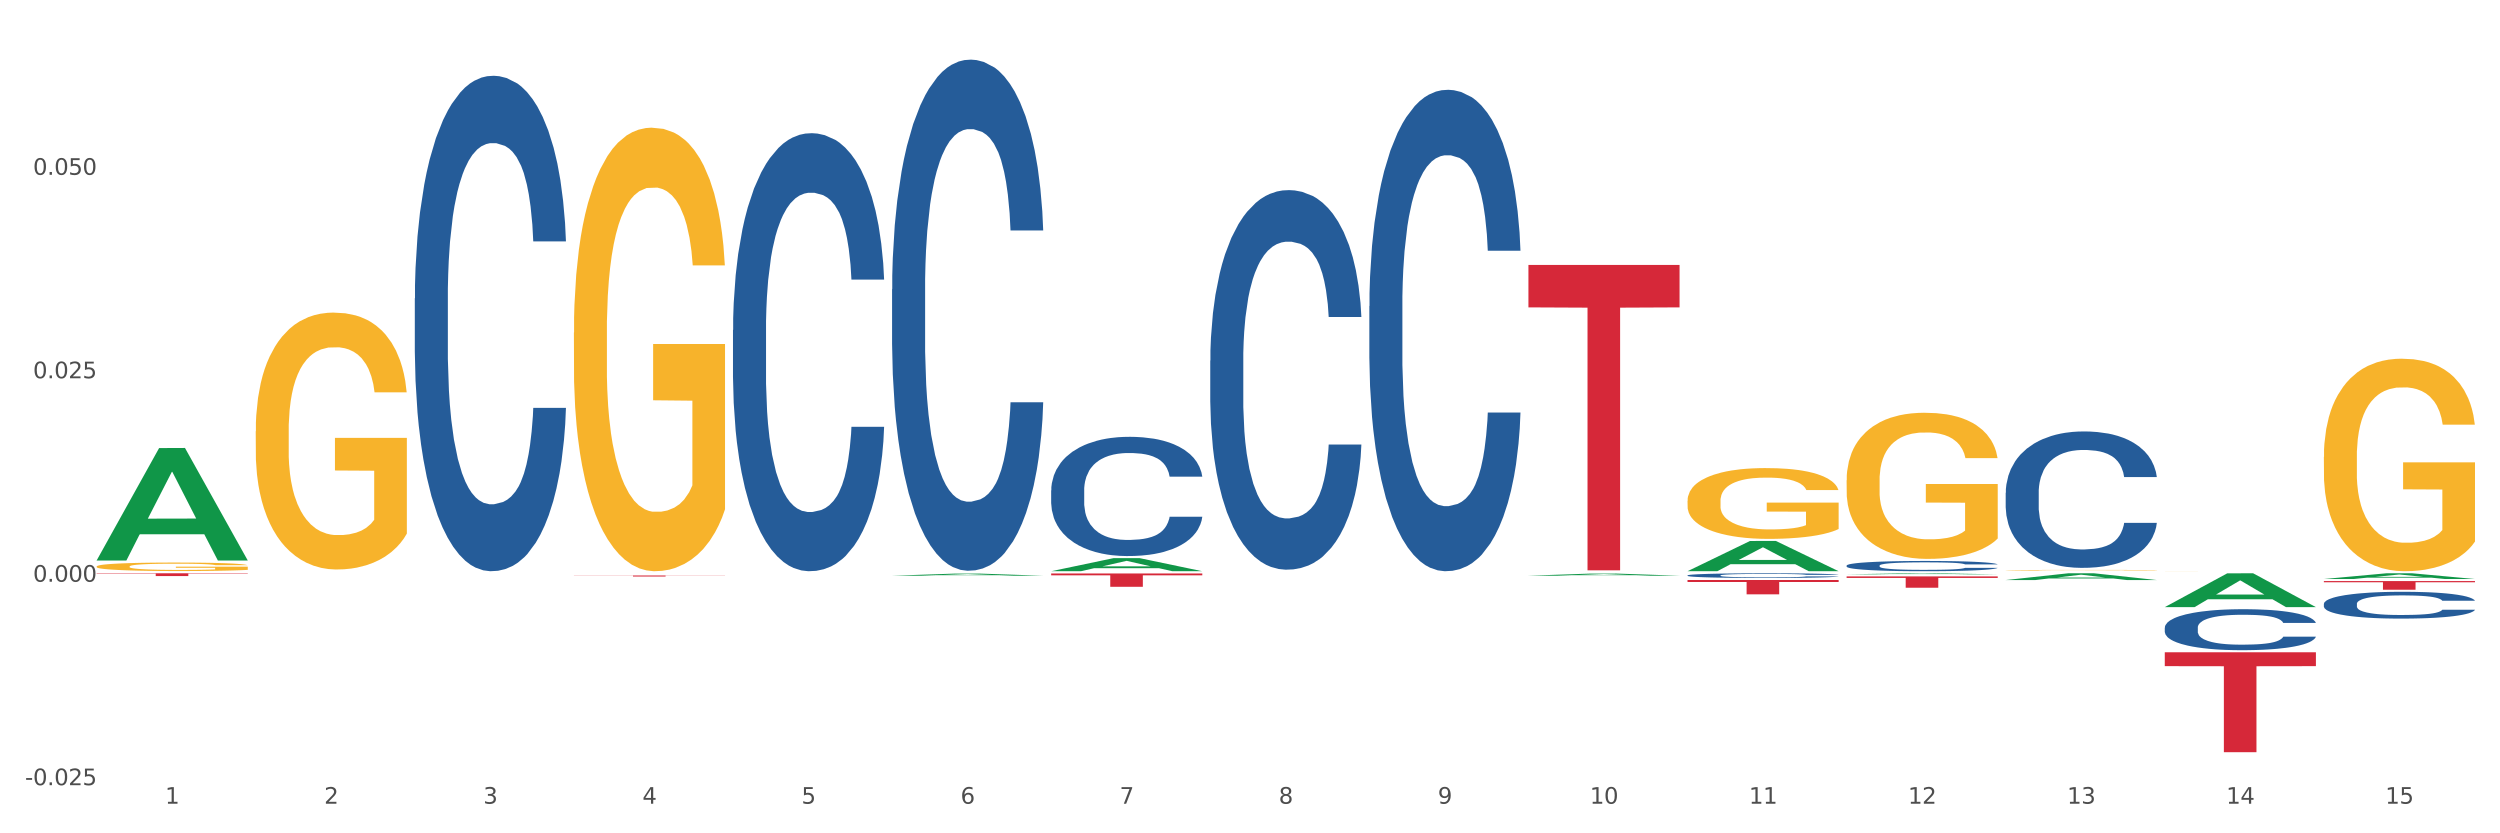 <?xml version="1.0" encoding="utf-8" standalone="no"?>
<!DOCTYPE svg PUBLIC "-//W3C//DTD SVG 1.1//EN"
  "http://www.w3.org/Graphics/SVG/1.1/DTD/svg11.dtd">
<svg xmlns:xlink="http://www.w3.org/1999/xlink" width="1080pt" height="360pt" viewBox="0 0 1080 360" xmlns="http://www.w3.org/2000/svg" version="1.1">
 <rect x="0" y="0" width="1080" height="360" fill="#333333" stroke="none"/>
 <defs>
  <style type="text/css">*{stroke-linejoin: round; stroke-linecap: butt}</style>
 </defs>
 <g id="figure_1">
  <g id="patch_1">
   <path d="M 0 360 
L 1080 360 
L 1080 0 
L 0 0 
z
" style="fill: #ffffff; stroke: #ffffff; stroke-linejoin: miter"/>
  </g>
  <g id="axes_1">
   <g id="matplotlib.axis_1">
    <g id="xtick_1">
     <g id="text_1">
      <!-- 1 -->
      <g style="fill: #4d4d4d" transform="translate(71.337 347.204) scale(0.096 -0.096)">
       <defs>
        <path id="DejaVuSans-31" d="M 794 531 
L 1825 531 
L 1825 4091 
L 703 3866 
L 703 4441 
L 1819 4666 
L 2450 4666 
L 2450 531 
L 3481 531 
L 3481 0 
L 794 0 
L 794 531 
z
" transform="scale(0.016)"/>
       </defs>
       <use xlink:href="#DejaVuSans-31"/>
      </g>
     </g>
    </g>
    <g id="xtick_2">
     <g id="text_2">
      <!-- 2 -->
      <g style="fill: #4d4d4d" transform="translate(140.063 347.204) scale(0.096 -0.096)">
       <defs>
        <path id="DejaVuSans-32" d="M 1228 531 
L 3431 531 
L 3431 0 
L 469 0 
L 469 531 
Q 828 903 1448 1529 
Q 2069 2156 2228 2338 
Q 2531 2678 2651 2914 
Q 2772 3150 2772 3378 
Q 2772 3750 2511 3984 
Q 2250 4219 1831 4219 
Q 1534 4219 1204 4116 
Q 875 4013 500 3803 
L 500 4441 
Q 881 4594 1212 4672 
Q 1544 4750 1819 4750 
Q 2544 4750 2975 4387 
Q 3406 4025 3406 3419 
Q 3406 3131 3298 2873 
Q 3191 2616 2906 2266 
Q 2828 2175 2409 1742 
Q 1991 1309 1228 531 
z
" transform="scale(0.016)"/>
       </defs>
       <use xlink:href="#DejaVuSans-32"/>
      </g>
     </g>
    </g>
    <g id="xtick_3">
     <g id="text_3">
      <!-- 3 -->
      <g style="fill: #4d4d4d" transform="translate(208.789 347.204) scale(0.096 -0.096)">
       <defs>
        <path id="DejaVuSans-33" d="M 2597 2516 
Q 3050 2419 3304 2112 
Q 3559 1806 3559 1356 
Q 3559 666 3084 287 
Q 2609 -91 1734 -91 
Q 1441 -91 1130 -33 
Q 819 25 488 141 
L 488 750 
Q 750 597 1062 519 
Q 1375 441 1716 441 
Q 2309 441 2620 675 
Q 2931 909 2931 1356 
Q 2931 1769 2642 2001 
Q 2353 2234 1838 2234 
L 1294 2234 
L 1294 2753 
L 1863 2753 
Q 2328 2753 2575 2939 
Q 2822 3125 2822 3475 
Q 2822 3834 2567 4026 
Q 2313 4219 1838 4219 
Q 1578 4219 1281 4162 
Q 984 4106 628 3988 
L 628 4550 
Q 988 4650 1302 4700 
Q 1616 4750 1894 4750 
Q 2613 4750 3031 4423 
Q 3450 4097 3450 3541 
Q 3450 3153 3228 2886 
Q 3006 2619 2597 2516 
z
" transform="scale(0.016)"/>
       </defs>
       <use xlink:href="#DejaVuSans-33"/>
      </g>
     </g>
    </g>
    <g id="xtick_4">
     <g id="text_4">
      <!-- 4 -->
      <g style="fill: #4d4d4d" transform="translate(277.515 347.204) scale(0.096 -0.096)">
       <defs>
        <path id="DejaVuSans-34" d="M 2419 4116 
L 825 1625 
L 2419 1625 
L 2419 4116 
z
M 2253 4666 
L 3047 4666 
L 3047 1625 
L 3713 1625 
L 3713 1100 
L 3047 1100 
L 3047 0 
L 2419 0 
L 2419 1100 
L 313 1100 
L 313 1709 
L 2253 4666 
z
" transform="scale(0.016)"/>
       </defs>
       <use xlink:href="#DejaVuSans-34"/>
      </g>
     </g>
    </g>
    <g id="xtick_5">
     <g id="text_5">
      <!-- 5 -->
      <g style="fill: #4d4d4d" transform="translate(346.241 347.204) scale(0.096 -0.096)">
       <defs>
        <path id="DejaVuSans-35" d="M 691 4666 
L 3169 4666 
L 3169 4134 
L 1269 4134 
L 1269 2991 
Q 1406 3038 1543 3061 
Q 1681 3084 1819 3084 
Q 2600 3084 3056 2656 
Q 3513 2228 3513 1497 
Q 3513 744 3044 326 
Q 2575 -91 1722 -91 
Q 1428 -91 1123 -41 
Q 819 9 494 109 
L 494 744 
Q 775 591 1075 516 
Q 1375 441 1709 441 
Q 2250 441 2565 725 
Q 2881 1009 2881 1497 
Q 2881 1984 2565 2268 
Q 2250 2553 1709 2553 
Q 1456 2553 1204 2497 
Q 953 2441 691 2322 
L 691 4666 
z
" transform="scale(0.016)"/>
       </defs>
       <use xlink:href="#DejaVuSans-35"/>
      </g>
     </g>
    </g>
    <g id="xtick_6">
     <g id="text_6">
      <!-- 6 -->
      <g style="fill: #4d4d4d" transform="translate(414.967 347.204) scale(0.096 -0.096)">
       <defs>
        <path id="DejaVuSans-36" d="M 2113 2584 
Q 1688 2584 1439 2293 
Q 1191 2003 1191 1497 
Q 1191 994 1439 701 
Q 1688 409 2113 409 
Q 2538 409 2786 701 
Q 3034 994 3034 1497 
Q 3034 2003 2786 2293 
Q 2538 2584 2113 2584 
z
M 3366 4563 
L 3366 3988 
Q 3128 4100 2886 4159 
Q 2644 4219 2406 4219 
Q 1781 4219 1451 3797 
Q 1122 3375 1075 2522 
Q 1259 2794 1537 2939 
Q 1816 3084 2150 3084 
Q 2853 3084 3261 2657 
Q 3669 2231 3669 1497 
Q 3669 778 3244 343 
Q 2819 -91 2113 -91 
Q 1303 -91 875 529 
Q 447 1150 447 2328 
Q 447 3434 972 4092 
Q 1497 4750 2381 4750 
Q 2619 4750 2861 4703 
Q 3103 4656 3366 4563 
z
" transform="scale(0.016)"/>
       </defs>
       <use xlink:href="#DejaVuSans-36"/>
      </g>
     </g>
    </g>
    <g id="xtick_7">
     <g id="text_7">
      <!-- 7 -->
      <g style="fill: #4d4d4d" transform="translate(483.693 347.204) scale(0.096 -0.096)">
       <defs>
        <path id="DejaVuSans-37" d="M 525 4666 
L 3525 4666 
L 3525 4397 
L 1831 0 
L 1172 0 
L 2766 4134 
L 525 4134 
L 525 4666 
z
" transform="scale(0.016)"/>
       </defs>
       <use xlink:href="#DejaVuSans-37"/>
      </g>
     </g>
    </g>
    <g id="xtick_8">
     <g id="text_8">
      <!-- 8 -->
      <g style="fill: #4d4d4d" transform="translate(552.419 347.204) scale(0.096 -0.096)">
       <defs>
        <path id="DejaVuSans-38" d="M 2034 2216 
Q 1584 2216 1326 1975 
Q 1069 1734 1069 1313 
Q 1069 891 1326 650 
Q 1584 409 2034 409 
Q 2484 409 2743 651 
Q 3003 894 3003 1313 
Q 3003 1734 2745 1975 
Q 2488 2216 2034 2216 
z
M 1403 2484 
Q 997 2584 770 2862 
Q 544 3141 544 3541 
Q 544 4100 942 4425 
Q 1341 4750 2034 4750 
Q 2731 4750 3128 4425 
Q 3525 4100 3525 3541 
Q 3525 3141 3298 2862 
Q 3072 2584 2669 2484 
Q 3125 2378 3379 2068 
Q 3634 1759 3634 1313 
Q 3634 634 3220 271 
Q 2806 -91 2034 -91 
Q 1263 -91 848 271 
Q 434 634 434 1313 
Q 434 1759 690 2068 
Q 947 2378 1403 2484 
z
M 1172 3481 
Q 1172 3119 1398 2916 
Q 1625 2713 2034 2713 
Q 2441 2713 2670 2916 
Q 2900 3119 2900 3481 
Q 2900 3844 2670 4047 
Q 2441 4250 2034 4250 
Q 1625 4250 1398 4047 
Q 1172 3844 1172 3481 
z
" transform="scale(0.016)"/>
       </defs>
       <use xlink:href="#DejaVuSans-38"/>
      </g>
     </g>
    </g>
    <g id="xtick_9">
     <g id="text_9">
      <!-- 9 -->
      <g style="fill: #4d4d4d" transform="translate(621.145 347.204) scale(0.096 -0.096)">
       <defs>
        <path id="DejaVuSans-39" d="M 703 97 
L 703 672 
Q 941 559 1184 500 
Q 1428 441 1663 441 
Q 2288 441 2617 861 
Q 2947 1281 2994 2138 
Q 2813 1869 2534 1725 
Q 2256 1581 1919 1581 
Q 1219 1581 811 2004 
Q 403 2428 403 3163 
Q 403 3881 828 4315 
Q 1253 4750 1959 4750 
Q 2769 4750 3195 4129 
Q 3622 3509 3622 2328 
Q 3622 1225 3098 567 
Q 2575 -91 1691 -91 
Q 1453 -91 1209 -44 
Q 966 3 703 97 
z
M 1959 2075 
Q 2384 2075 2632 2365 
Q 2881 2656 2881 3163 
Q 2881 3666 2632 3958 
Q 2384 4250 1959 4250 
Q 1534 4250 1286 3958 
Q 1038 3666 1038 3163 
Q 1038 2656 1286 2365 
Q 1534 2075 1959 2075 
z
" transform="scale(0.016)"/>
       </defs>
       <use xlink:href="#DejaVuSans-39"/>
      </g>
     </g>
    </g>
    <g id="xtick_10">
     <g id="text_10">
      <!-- 10 -->
      <g style="fill: #4d4d4d" transform="translate(686.817 347.204) scale(0.096 -0.096)">
       <defs>
        <path id="DejaVuSans-30" d="M 2034 4250 
Q 1547 4250 1301 3770 
Q 1056 3291 1056 2328 
Q 1056 1369 1301 889 
Q 1547 409 2034 409 
Q 2525 409 2770 889 
Q 3016 1369 3016 2328 
Q 3016 3291 2770 3770 
Q 2525 4250 2034 4250 
z
M 2034 4750 
Q 2819 4750 3233 4129 
Q 3647 3509 3647 2328 
Q 3647 1150 3233 529 
Q 2819 -91 2034 -91 
Q 1250 -91 836 529 
Q 422 1150 422 2328 
Q 422 3509 836 4129 
Q 1250 4750 2034 4750 
z
" transform="scale(0.016)"/>
       </defs>
       <use xlink:href="#DejaVuSans-31"/>
       <use xlink:href="#DejaVuSans-30" transform="translate(63.623 0)"/>
      </g>
     </g>
    </g>
    <g id="xtick_11">
     <g id="text_11">
      <!-- 11 -->
      <g style="fill: #4d4d4d" transform="translate(755.543 347.204) scale(0.096 -0.096)">
       <use xlink:href="#DejaVuSans-31"/>
       <use xlink:href="#DejaVuSans-31" transform="translate(63.623 0)"/>
      </g>
     </g>
    </g>
    <g id="xtick_12">
     <g id="text_12">
      <!-- 12 -->
      <g style="fill: #4d4d4d" transform="translate(824.269 347.204) scale(0.096 -0.096)">
       <use xlink:href="#DejaVuSans-31"/>
       <use xlink:href="#DejaVuSans-32" transform="translate(63.623 0)"/>
      </g>
     </g>
    </g>
    <g id="xtick_13">
     <g id="text_13">
      <!-- 13 -->
      <g style="fill: #4d4d4d" transform="translate(892.995 347.204) scale(0.096 -0.096)">
       <use xlink:href="#DejaVuSans-31"/>
       <use xlink:href="#DejaVuSans-33" transform="translate(63.623 0)"/>
      </g>
     </g>
    </g>
    <g id="xtick_14">
     <g id="text_14">
      <!-- 14 -->
      <g style="fill: #4d4d4d" transform="translate(961.721 347.204) scale(0.096 -0.096)">
       <use xlink:href="#DejaVuSans-31"/>
       <use xlink:href="#DejaVuSans-34" transform="translate(63.623 0)"/>
      </g>
     </g>
    </g>
    <g id="xtick_15">
     <g id="text_15">
      <!-- 15 -->
      <g style="fill: #4d4d4d" transform="translate(1030.447 347.204) scale(0.096 -0.096)">
       <use xlink:href="#DejaVuSans-31"/>
       <use xlink:href="#DejaVuSans-35" transform="translate(63.623 0)"/>
      </g>
     </g>
    </g>
    <g id="xtick_16"/>
    <g id="xtick_17"/>
    <g id="xtick_18"/>
    <g id="xtick_19"/>
    <g id="xtick_20"/>
    <g id="xtick_21"/>
    <g id="xtick_22"/>
    <g id="xtick_23"/>
    <g id="xtick_24"/>
    <g id="xtick_25"/>
    <g id="xtick_26"/>
    <g id="xtick_27"/>
    <g id="xtick_28"/>
    <g id="xtick_29"/>
   </g>
   <g id="matplotlib.axis_2">
    <g id="ytick_1">
     <g id="text_16">
      <!-- -0.025 -->
      <g style="fill: #4d4d4d" transform="translate(10.8 339.201) scale(0.096 -0.096)">
       <defs>
        <path id="DejaVuSans-2d" d="M 313 2009 
L 1997 2009 
L 1997 1497 
L 313 1497 
L 313 2009 
z
" transform="scale(0.016)"/>
        <path id="DejaVuSans-2e" d="M 684 794 
L 1344 794 
L 1344 0 
L 684 0 
L 684 794 
z
" transform="scale(0.016)"/>
       </defs>
       <use xlink:href="#DejaVuSans-2d"/>
       <use xlink:href="#DejaVuSans-30" transform="translate(36.084 0)"/>
       <use xlink:href="#DejaVuSans-2e" transform="translate(99.707 0)"/>
       <use xlink:href="#DejaVuSans-30" transform="translate(131.494 0)"/>
       <use xlink:href="#DejaVuSans-32" transform="translate(195.117 0)"/>
       <use xlink:href="#DejaVuSans-35" transform="translate(258.74 0)"/>
      </g>
     </g>
    </g>
    <g id="ytick_2">
     <g id="text_17">
      <!-- 0.000 -->
      <g style="fill: #4d4d4d" transform="translate(14.264 251.306) scale(0.096 -0.096)">
       <use xlink:href="#DejaVuSans-30"/>
       <use xlink:href="#DejaVuSans-2e" transform="translate(63.623 0)"/>
       <use xlink:href="#DejaVuSans-30" transform="translate(95.41 0)"/>
       <use xlink:href="#DejaVuSans-30" transform="translate(159.033 0)"/>
       <use xlink:href="#DejaVuSans-30" transform="translate(222.656 0)"/>
      </g>
     </g>
    </g>
    <g id="ytick_3">
     <g id="text_18">
      <!-- 0.025 -->
      <g style="fill: #4d4d4d" transform="translate(14.264 163.411) scale(0.096 -0.096)">
       <use xlink:href="#DejaVuSans-30"/>
       <use xlink:href="#DejaVuSans-2e" transform="translate(63.623 0)"/>
       <use xlink:href="#DejaVuSans-30" transform="translate(95.41 0)"/>
       <use xlink:href="#DejaVuSans-32" transform="translate(159.033 0)"/>
       <use xlink:href="#DejaVuSans-35" transform="translate(222.656 0)"/>
      </g>
     </g>
    </g>
    <g id="ytick_4">
     <g id="text_19">
      <!-- 0.050 -->
      <g style="fill: #4d4d4d" transform="translate(14.264 75.516) scale(0.096 -0.096)">
       <use xlink:href="#DejaVuSans-30"/>
       <use xlink:href="#DejaVuSans-2e" transform="translate(63.623 0)"/>
       <use xlink:href="#DejaVuSans-30" transform="translate(95.41 0)"/>
       <use xlink:href="#DejaVuSans-35" transform="translate(159.033 0)"/>
       <use xlink:href="#DejaVuSans-30" transform="translate(222.656 0)"/>
      </g>
     </g>
    </g>
    <g id="ytick_5"/>
    <g id="ytick_6"/>
    <g id="ytick_7"/>
    <g id="ytick_8"/>
   </g>
   <g id="PolyCollection_1">
    <path d="M 41.746 242.044 
L 41.814 241.999 
L 68.737 193.565 
L 79.911 193.519 
L 107.036 242.136 
L 94.113 242.136 
L 88.257 230.815 
L 60.458 230.815 
L 60.256 230.997 
L 54.603 242.136 
L 41.746 242.136 
L 41.746 242.044 
L 63.958 224.058 
L 84.757 224.013 
L 74.459 203.882 
L 74.324 203.79 
L 74.189 203.927 
L 63.891 224.013 
L 63.958 224.058 
L 41.746 242.044 
z
" clip-path="url(#p039960e6df)" style="fill: #109648"/>
    <path d="M 591.554 132.239 
L 591.632 132.049 
L 591.632 126.731 
L 591.863 119.513 
L 592.712 106.218 
L 593.792 96.151 
L 595.645 84.375 
L 596.648 79.437 
L 597.96 73.928 
L 600.661 65.001 
L 603.748 57.404 
L 605.909 53.225 
L 607.53 50.566 
L 611.157 45.818 
L 613.24 43.728 
L 615.401 42.019 
L 617.254 40.879 
L 620.341 39.55 
L 622.81 38.98 
L 625.666 38.79 
L 628.058 38.98 
L 631.222 39.74 
L 635.853 42.019 
L 637.628 43.348 
L 640.02 45.628 
L 642.49 48.667 
L 644.496 51.706 
L 646.811 56.074 
L 649.204 61.772 
L 651.519 68.99 
L 653.14 75.638 
L 654.452 82.665 
L 655.609 91.213 
L 656.458 100.52 
L 656.844 108.307 
L 642.721 108.307 
L 642.335 101.279 
L 641.564 93.682 
L 640.792 88.554 
L 639.943 84.375 
L 638.631 79.626 
L 637.473 76.587 
L 635.544 72.979 
L 633.769 70.699 
L 632.303 69.37 
L 630.528 68.23 
L 626.746 67.091 
L 624.045 67.091 
L 622.347 67.47 
L 620.263 68.42 
L 618.488 69.75 
L 616.405 72.029 
L 614.784 74.498 
L 613.163 77.727 
L 612.237 80.006 
L 610.848 84.185 
L 609.922 87.604 
L 608.687 93.492 
L 607.993 97.671 
L 606.758 108.497 
L 606.218 116.474 
L 605.986 121.983 
L 605.832 128.061 
L 605.832 157.691 
L 606.295 170.986 
L 606.681 176.684 
L 607.298 183.142 
L 608.456 191.5 
L 610.153 199.667 
L 611.928 205.555 
L 613.395 209.164 
L 614.784 211.823 
L 616.173 213.912 
L 617.871 215.812 
L 619.26 216.951 
L 621.344 218.091 
L 623.813 218.661 
L 625.743 218.661 
L 629.679 217.711 
L 631.454 216.761 
L 633.151 215.432 
L 635.004 213.342 
L 636.47 211.063 
L 637.319 209.354 
L 638.708 205.745 
L 639.788 201.946 
L 640.715 197.578 
L 641.332 193.779 
L 642.027 188.081 
L 642.567 181.623 
L 642.721 178.204 
L 656.844 178.204 
L 656.535 185.042 
L 655.995 191.69 
L 654.915 200.617 
L 654.066 205.745 
L 652.754 212.013 
L 651.365 217.331 
L 649.435 223.219 
L 647.66 227.588 
L 645.808 231.386 
L 643.802 234.805 
L 640.174 239.554 
L 638.862 240.883 
L 636.084 243.163 
L 633.923 244.492 
L 630.759 245.822 
L 627.518 246.581 
L 624.122 246.771 
L 621.112 246.392 
L 617.794 245.252 
L 615.71 244.112 
L 613.395 242.403 
L 610.694 239.744 
L 608.147 236.515 
L 605.755 232.716 
L 603.516 228.347 
L 601.433 223.409 
L 598.732 215.242 
L 596.725 207.264 
L 595.259 199.857 
L 594.256 193.589 
L 593.252 185.612 
L 592.712 180.103 
L 591.863 166.808 
L 591.554 154.462 
L 591.554 132.239 
z
" clip-path="url(#p039960e6df)" style="fill: #255c99"/>
    <path d="M 522.828 155.804 
L 522.906 155.655 
L 522.906 151.461 
L 523.137 145.771 
L 523.986 135.288 
L 525.066 127.35 
L 526.919 118.065 
L 527.922 114.172 
L 529.234 109.829 
L 531.935 102.79 
L 535.022 96.8 
L 537.183 93.505 
L 538.804 91.409 
L 542.431 87.665 
L 544.514 86.017 
L 546.675 84.67 
L 548.528 83.771 
L 551.615 82.723 
L 554.084 82.273 
L 556.94 82.124 
L 559.332 82.273 
L 562.496 82.872 
L 567.127 84.67 
L 568.902 85.718 
L 571.294 87.515 
L 573.764 89.911 
L 575.77 92.307 
L 578.085 95.752 
L 580.478 100.244 
L 582.793 105.935 
L 584.414 111.177 
L 585.726 116.718 
L 586.883 123.457 
L 587.732 130.795 
L 588.118 136.935 
L 573.995 136.935 
L 573.609 131.394 
L 572.838 125.404 
L 572.066 121.36 
L 571.217 118.065 
L 569.905 114.322 
L 568.747 111.925 
L 566.818 109.08 
L 565.043 107.283 
L 563.577 106.235 
L 561.802 105.336 
L 558.02 104.438 
L 555.319 104.438 
L 553.621 104.737 
L 551.537 105.486 
L 549.762 106.534 
L 547.679 108.331 
L 546.058 110.278 
L 544.437 112.824 
L 543.511 114.621 
L 542.122 117.916 
L 541.196 120.611 
L 539.961 125.254 
L 539.267 128.548 
L 538.032 137.085 
L 537.492 143.374 
L 537.26 147.717 
L 537.106 152.51 
L 537.106 175.872 
L 537.569 186.355 
L 537.955 190.848 
L 538.572 195.939 
L 539.73 202.529 
L 541.427 208.968 
L 543.202 213.611 
L 544.669 216.456 
L 546.058 218.553 
L 547.447 220.2 
L 549.145 221.698 
L 550.534 222.596 
L 552.618 223.495 
L 555.087 223.944 
L 557.017 223.944 
L 560.953 223.195 
L 562.728 222.446 
L 564.426 221.398 
L 566.278 219.751 
L 567.744 217.954 
L 568.593 216.606 
L 569.982 213.76 
L 571.063 210.765 
L 571.989 207.321 
L 572.606 204.326 
L 573.301 199.833 
L 573.841 194.741 
L 573.995 192.046 
L 588.118 192.046 
L 587.809 197.437 
L 587.269 202.678 
L 586.189 209.717 
L 585.34 213.76 
L 584.028 218.702 
L 582.639 222.896 
L 580.709 227.538 
L 578.934 230.983 
L 577.082 233.978 
L 575.076 236.673 
L 571.448 240.417 
L 570.136 241.466 
L 567.358 243.263 
L 565.197 244.311 
L 562.033 245.359 
L 558.792 245.958 
L 555.396 246.108 
L 552.386 245.809 
L 549.068 244.91 
L 546.984 244.011 
L 544.669 242.664 
L 541.968 240.567 
L 539.421 238.021 
L 537.029 235.026 
L 534.79 231.582 
L 532.707 227.688 
L 530.006 221.248 
L 527.999 214.959 
L 526.533 209.118 
L 525.53 204.176 
L 524.526 197.886 
L 523.986 193.543 
L 523.137 183.06 
L 522.828 173.326 
L 522.828 155.804 
z
" clip-path="url(#p039960e6df)" style="fill: #255c99"/>
    <path d="M 454.102 211.848 
L 454.18 211.801 
L 454.18 210.484 
L 454.411 208.696 
L 455.26 205.403 
L 456.34 202.91 
L 458.193 199.993 
L 459.196 198.77 
L 460.508 197.406 
L 463.209 195.195 
L 466.296 193.313 
L 468.457 192.278 
L 470.078 191.62 
L 473.705 190.444 
L 475.788 189.926 
L 477.949 189.503 
L 479.802 189.221 
L 482.889 188.891 
L 485.358 188.75 
L 488.214 188.703 
L 490.606 188.75 
L 493.77 188.938 
L 498.401 189.503 
L 500.176 189.832 
L 502.568 190.397 
L 505.038 191.149 
L 507.044 191.902 
L 509.359 192.984 
L 511.752 194.395 
L 514.067 196.183 
L 515.688 197.829 
L 517 199.57 
L 518.157 201.687 
L 519.006 203.992 
L 519.392 205.921 
L 505.269 205.921 
L 504.883 204.18 
L 504.112 202.298 
L 503.34 201.028 
L 502.491 199.993 
L 501.179 198.817 
L 500.021 198.065 
L 498.092 197.171 
L 496.317 196.606 
L 494.851 196.277 
L 493.076 195.995 
L 489.294 195.712 
L 486.593 195.712 
L 484.895 195.807 
L 482.811 196.042 
L 481.036 196.371 
L 478.953 196.936 
L 477.332 197.547 
L 475.711 198.347 
L 474.785 198.911 
L 473.396 199.946 
L 472.47 200.793 
L 471.235 202.251 
L 470.541 203.286 
L 469.306 205.968 
L 468.766 207.943 
L 468.534 209.308 
L 468.38 210.813 
L 468.38 218.152 
L 468.843 221.445 
L 469.229 222.856 
L 469.846 224.455 
L 471.004 226.525 
L 472.701 228.548 
L 474.477 230.006 
L 475.943 230.9 
L 477.332 231.559 
L 478.721 232.076 
L 480.419 232.547 
L 481.808 232.829 
L 483.892 233.111 
L 486.361 233.252 
L 488.291 233.252 
L 492.227 233.017 
L 494.002 232.782 
L 495.7 232.453 
L 497.552 231.935 
L 499.018 231.371 
L 499.867 230.947 
L 501.256 230.053 
L 502.337 229.113 
L 503.263 228.031 
L 503.88 227.09 
L 504.575 225.678 
L 505.115 224.079 
L 505.269 223.232 
L 519.392 223.232 
L 519.083 224.926 
L 518.543 226.572 
L 517.463 228.783 
L 516.614 230.053 
L 515.302 231.606 
L 513.913 232.923 
L 511.983 234.381 
L 510.208 235.463 
L 508.356 236.404 
L 506.35 237.251 
L 502.722 238.427 
L 501.41 238.756 
L 498.632 239.321 
L 496.471 239.65 
L 493.307 239.979 
L 490.066 240.168 
L 486.67 240.215 
L 483.66 240.12 
L 480.342 239.838 
L 478.258 239.556 
L 475.943 239.133 
L 473.242 238.474 
L 470.695 237.674 
L 468.303 236.733 
L 466.064 235.651 
L 463.981 234.428 
L 461.28 232.406 
L 459.273 230.43 
L 457.807 228.595 
L 456.804 227.043 
L 455.8 225.067 
L 455.26 223.703 
L 454.411 220.41 
L 454.102 217.352 
L 454.102 211.848 
z
" clip-path="url(#p039960e6df)" style="fill: #255c99"/>
    <path d="M 385.376 124.976 
L 385.454 124.774 
L 385.454 119.128 
L 385.685 111.465 
L 386.534 97.349 
L 387.614 86.661 
L 389.467 74.158 
L 390.47 68.915 
L 391.782 63.066 
L 394.483 53.588 
L 397.57 45.522 
L 399.731 41.086 
L 401.352 38.262 
L 404.979 33.221 
L 407.062 31.003 
L 409.223 29.188 
L 411.076 27.978 
L 414.163 26.566 
L 416.632 25.961 
L 419.488 25.759 
L 421.88 25.961 
L 425.044 26.768 
L 429.675 29.188 
L 431.45 30.599 
L 433.842 33.019 
L 436.312 36.246 
L 438.318 39.472 
L 440.633 44.11 
L 443.026 50.16 
L 445.341 57.823 
L 446.962 64.881 
L 448.274 72.343 
L 449.431 81.417 
L 450.28 91.299 
L 450.666 99.567 
L 436.543 99.567 
L 436.157 92.105 
L 435.386 84.039 
L 434.614 78.594 
L 433.765 74.158 
L 432.453 69.116 
L 431.295 65.89 
L 429.366 62.058 
L 427.591 59.638 
L 426.125 58.227 
L 424.35 57.017 
L 420.568 55.807 
L 417.867 55.807 
L 416.169 56.21 
L 414.085 57.218 
L 412.31 58.63 
L 410.227 61.05 
L 408.606 63.671 
L 406.985 67.1 
L 406.059 69.52 
L 404.67 73.956 
L 403.744 77.586 
L 402.509 83.837 
L 401.815 88.274 
L 400.58 99.768 
L 400.04 108.238 
L 399.808 114.086 
L 399.654 120.539 
L 399.654 151.998 
L 400.117 166.114 
L 400.503 172.164 
L 401.12 179.021 
L 402.278 187.894 
L 403.976 196.565 
L 405.751 202.816 
L 407.217 206.648 
L 408.606 209.471 
L 409.995 211.689 
L 411.693 213.706 
L 413.082 214.916 
L 415.166 216.126 
L 417.635 216.731 
L 419.565 216.731 
L 423.501 215.723 
L 425.276 214.714 
L 426.974 213.303 
L 428.826 211.084 
L 430.292 208.664 
L 431.141 206.849 
L 432.53 203.018 
L 433.611 198.985 
L 434.537 194.347 
L 435.154 190.313 
L 435.849 184.264 
L 436.389 177.407 
L 436.543 173.777 
L 450.666 173.777 
L 450.357 181.037 
L 449.817 188.095 
L 448.737 197.573 
L 447.888 203.018 
L 446.576 209.673 
L 445.187 215.319 
L 443.257 221.571 
L 441.482 226.209 
L 439.63 230.242 
L 437.624 233.872 
L 433.996 238.913 
L 432.684 240.325 
L 429.906 242.745 
L 427.745 244.156 
L 424.581 245.568 
L 421.34 246.375 
L 417.944 246.576 
L 414.934 246.173 
L 411.616 244.963 
L 409.532 243.753 
L 407.217 241.938 
L 404.516 239.115 
L 401.969 235.687 
L 399.577 231.654 
L 397.338 227.015 
L 395.255 221.772 
L 392.554 213.101 
L 390.547 204.631 
L 389.081 196.767 
L 388.078 190.112 
L 387.074 181.642 
L 386.534 175.794 
L 385.685 161.678 
L 385.376 148.57 
L 385.376 124.976 
z
" clip-path="url(#p039960e6df)" style="fill: #255c99"/>
    <path d="M 316.65 142.56 
L 316.728 142.388 
L 316.728 137.549 
L 316.959 130.981 
L 317.808 118.884 
L 318.889 109.724 
L 320.741 99.01 
L 321.744 94.516 
L 323.056 89.504 
L 325.757 81.382 
L 328.844 74.469 
L 331.005 70.667 
L 332.626 68.247 
L 336.253 63.927 
L 338.337 62.026 
L 340.497 60.47 
L 342.35 59.434 
L 345.437 58.224 
L 347.906 57.705 
L 350.762 57.533 
L 353.154 57.705 
L 356.318 58.397 
L 360.949 60.47 
L 362.724 61.68 
L 365.116 63.754 
L 367.586 66.519 
L 369.592 69.284 
L 371.907 73.259 
L 374.3 78.444 
L 376.615 85.011 
L 378.236 91.06 
L 379.548 97.454 
L 380.705 105.231 
L 381.554 113.699 
L 381.94 120.785 
L 367.817 120.785 
L 367.431 114.391 
L 366.66 107.478 
L 365.888 102.812 
L 365.039 99.01 
L 363.727 94.689 
L 362.569 91.924 
L 360.64 88.64 
L 358.865 86.566 
L 357.399 85.357 
L 355.624 84.32 
L 351.842 83.283 
L 349.141 83.283 
L 347.443 83.628 
L 345.359 84.493 
L 343.584 85.702 
L 341.501 87.776 
L 339.88 90.023 
L 338.259 92.961 
L 337.333 95.035 
L 335.944 98.837 
L 335.018 101.947 
L 333.783 107.305 
L 333.089 111.107 
L 331.854 120.958 
L 331.314 128.216 
L 331.082 133.228 
L 330.928 138.758 
L 330.928 165.718 
L 331.391 177.816 
L 331.777 183 
L 332.394 188.876 
L 333.552 196.481 
L 335.25 203.912 
L 337.025 209.269 
L 338.491 212.553 
L 339.88 214.972 
L 341.269 216.873 
L 342.967 218.602 
L 344.356 219.639 
L 346.44 220.675 
L 348.909 221.194 
L 350.839 221.194 
L 354.775 220.33 
L 356.55 219.466 
L 358.248 218.256 
L 360.1 216.355 
L 361.566 214.281 
L 362.415 212.726 
L 363.804 209.442 
L 364.885 205.986 
L 365.811 202.011 
L 366.428 198.554 
L 367.123 193.37 
L 367.663 187.494 
L 367.817 184.383 
L 381.94 184.383 
L 381.631 190.605 
L 381.091 196.653 
L 380.011 204.776 
L 379.162 209.442 
L 377.85 215.145 
L 376.461 219.984 
L 374.531 225.342 
L 372.756 229.316 
L 370.904 232.773 
L 368.898 235.884 
L 365.27 240.204 
L 363.958 241.414 
L 361.18 243.488 
L 359.019 244.698 
L 355.855 245.907 
L 352.614 246.599 
L 349.218 246.771 
L 346.208 246.426 
L 342.89 245.389 
L 340.806 244.352 
L 338.491 242.797 
L 335.79 240.377 
L 333.243 237.439 
L 330.851 233.983 
L 328.613 230.008 
L 326.529 225.514 
L 323.828 218.083 
L 321.821 210.825 
L 320.355 204.085 
L 319.352 198.382 
L 318.348 191.123 
L 317.808 186.111 
L 316.959 174.014 
L 316.65 162.78 
L 316.65 142.56 
z
" clip-path="url(#p039960e6df)" style="fill: #255c99"/>
    <path d="M 247.924 143.698 
L 248.002 143.523 
L 248.002 137.223 
L 248.156 131.798 
L 248.927 118.673 
L 250.083 107.823 
L 250.931 102.048 
L 251.779 97.323 
L 252.781 92.598 
L 254.014 87.698 
L 256.249 80.523 
L 257.637 76.848 
L 259.333 72.998 
L 262.416 67.398 
L 264.652 64.249 
L 266.964 61.624 
L 270.741 58.474 
L 273.208 57.074 
L 275.829 56.024 
L 278.989 55.324 
L 281.379 55.149 
L 286.62 55.674 
L 291.091 57.249 
L 293.25 58.474 
L 296.025 60.574 
L 297.489 61.974 
L 299.879 64.773 
L 302.345 68.448 
L 304.041 71.598 
L 306.585 77.548 
L 308.512 83.498 
L 310.285 90.848 
L 311.21 95.923 
L 311.904 100.648 
L 312.52 106.073 
L 313.137 114.648 
L 299.262 114.648 
L 298.722 108.523 
L 297.875 102.748 
L 296.641 97.148 
L 295.562 93.648 
L 293.712 89.273 
L 292.016 86.473 
L 290.243 84.373 
L 288.085 82.623 
L 286.389 81.748 
L 284 81.048 
L 279.297 81.223 
L 276.137 82.623 
L 273.979 84.373 
L 272.591 85.948 
L 271.358 87.698 
L 269.97 90.148 
L 268.352 93.823 
L 267.195 97.148 
L 266.039 101.348 
L 265.114 105.548 
L 264.266 110.448 
L 263.572 115.698 
L 263.033 121.123 
L 262.57 127.773 
L 262.185 138.798 
L 262.185 162.772 
L 262.339 168.197 
L 262.724 175.372 
L 263.187 180.797 
L 263.958 187.272 
L 264.652 191.647 
L 265.962 197.947 
L 267.427 203.197 
L 268.583 206.522 
L 269.739 209.322 
L 271.743 213.172 
L 273.979 216.322 
L 275.906 218.247 
L 278.527 219.997 
L 280.3 220.697 
L 281.841 221.047 
L 285.618 221.047 
L 288.316 220.522 
L 291.322 219.297 
L 293.635 217.722 
L 295.562 215.797 
L 297.72 212.647 
L 299.108 209.672 
L 299.108 173.097 
L 282.15 172.922 
L 282.15 148.598 
L 313.214 148.598 
L 313.214 219.997 
L 311.904 223.672 
L 310.439 226.997 
L 308.897 229.972 
L 306.585 233.647 
L 303.81 237.146 
L 301.343 239.596 
L 298.722 241.696 
L 295.639 243.621 
L 291.631 245.371 
L 289.164 246.071 
L 286.081 246.596 
L 282.458 246.771 
L 279.297 246.421 
L 276.214 245.546 
L 272.977 243.971 
L 269.816 241.696 
L 267.427 239.421 
L 265.037 236.622 
L 262.493 232.947 
L 260.489 229.447 
L 258.947 226.297 
L 257.252 222.272 
L 255.402 217.022 
L 254.014 212.297 
L 252.781 207.397 
L 251.47 201.097 
L 250.545 195.672 
L 249.62 188.847 
L 249.081 183.772 
L 248.464 175.897 
L 248.002 164.872 
L 247.924 143.698 
z
" clip-path="url(#p039960e6df)" style="fill: #f7b32b"/>
    <path d="M 41.746 244.72 
L 41.824 244.717 
L 41.824 244.596 
L 41.978 244.492 
L 42.749 244.241 
L 43.905 244.033 
L 44.753 243.922 
L 45.601 243.832 
L 46.603 243.741 
L 47.836 243.647 
L 50.072 243.51 
L 51.459 243.439 
L 53.155 243.365 
L 56.238 243.258 
L 58.474 243.198 
L 60.786 243.147 
L 64.563 243.087 
L 67.03 243.06 
L 69.651 243.04 
L 72.811 243.027 
L 75.201 243.023 
L 80.442 243.033 
L 84.913 243.063 
L 87.072 243.087 
L 89.847 243.127 
L 91.311 243.154 
L 93.701 243.208 
L 96.167 243.278 
L 97.863 243.338 
L 100.407 243.453 
L 102.334 243.567 
L 104.107 243.707 
L 105.032 243.805 
L 105.726 243.895 
L 106.342 243.999 
L 106.959 244.164 
L 93.084 244.164 
L 92.544 244.046 
L 91.697 243.936 
L 90.463 243.828 
L 89.384 243.761 
L 87.534 243.677 
L 85.838 243.624 
L 84.065 243.583 
L 81.907 243.55 
L 80.211 243.533 
L 77.822 243.52 
L 73.119 243.523 
L 69.959 243.55 
L 67.801 243.583 
L 66.413 243.614 
L 65.18 243.647 
L 63.792 243.694 
L 62.174 243.764 
L 61.017 243.828 
L 59.861 243.909 
L 58.936 243.989 
L 58.088 244.083 
L 57.394 244.184 
L 56.855 244.288 
L 56.392 244.415 
L 56.007 244.627 
L 56.007 245.086 
L 56.161 245.19 
L 56.547 245.328 
L 57.009 245.432 
L 57.78 245.556 
L 58.474 245.64 
L 59.784 245.76 
L 61.249 245.861 
L 62.405 245.925 
L 63.561 245.978 
L 65.565 246.052 
L 67.801 246.112 
L 69.728 246.149 
L 72.349 246.183 
L 74.122 246.196 
L 75.663 246.203 
L 79.44 246.203 
L 82.138 246.193 
L 85.144 246.169 
L 87.457 246.139 
L 89.384 246.102 
L 91.542 246.042 
L 92.93 245.985 
L 92.93 245.284 
L 75.972 245.281 
L 75.972 244.814 
L 107.036 244.814 
L 107.036 246.183 
L 105.726 246.253 
L 104.261 246.317 
L 102.72 246.374 
L 100.407 246.445 
L 97.632 246.512 
L 95.165 246.559 
L 92.544 246.599 
L 89.461 246.636 
L 85.453 246.669 
L 82.986 246.683 
L 79.903 246.693 
L 76.28 246.696 
L 73.119 246.689 
L 70.036 246.673 
L 66.799 246.642 
L 63.638 246.599 
L 61.249 246.555 
L 58.859 246.502 
L 56.315 246.431 
L 54.311 246.364 
L 52.769 246.304 
L 51.074 246.227 
L 49.224 246.126 
L 47.836 246.035 
L 46.603 245.941 
L 45.292 245.821 
L 44.367 245.717 
L 43.442 245.586 
L 42.903 245.489 
L 42.286 245.338 
L 41.824 245.126 
L 41.746 244.72 
z
" clip-path="url(#p039960e6df)" style="fill: #f7b32b"/>
    <path d="M 41.746 247.659 
L 107.036 247.659 
L 107.036 247.825 
L 81.354 247.826 
L 81.354 248.852 
L 67.274 248.852 
L 67.274 247.826 
L 41.746 247.825 
L 41.746 247.66 
L 41.746 247.659 
z
" clip-path="url(#p039960e6df)" style="fill: #d62839"/>
    <path d="M 247.924 248.61 
L 313.214 248.61 
L 313.214 248.673 
L 287.531 248.673 
L 287.531 249.058 
L 273.452 249.058 
L 273.452 248.673 
L 247.924 248.673 
L 247.924 248.611 
L 247.924 248.61 
z
" clip-path="url(#p039960e6df)" style="fill: #d62839"/>
    <path d="M 729.006 248.566 
L 729.084 248.564 
L 729.084 248.512 
L 729.315 248.442 
L 730.164 248.313 
L 731.244 248.216 
L 733.097 248.101 
L 734.1 248.053 
L 735.412 248 
L 738.113 247.913 
L 741.2 247.84 
L 743.361 247.799 
L 744.982 247.773 
L 748.609 247.727 
L 750.692 247.707 
L 752.853 247.69 
L 754.705 247.679 
L 757.792 247.666 
L 760.262 247.661 
L 763.118 247.659 
L 765.51 247.661 
L 768.674 247.668 
L 773.305 247.69 
L 775.08 247.703 
L 777.472 247.725 
L 779.942 247.755 
L 781.948 247.784 
L 784.263 247.827 
L 786.656 247.882 
L 788.971 247.952 
L 790.592 248.017 
L 791.904 248.085 
L 793.061 248.168 
L 793.91 248.258 
L 794.296 248.334 
L 780.173 248.334 
L 779.787 248.265 
L 779.015 248.192 
L 778.244 248.142 
L 777.395 248.101 
L 776.083 248.055 
L 774.925 248.026 
L 772.996 247.991 
L 771.221 247.969 
L 769.755 247.956 
L 767.98 247.945 
L 764.198 247.934 
L 761.497 247.934 
L 759.799 247.937 
L 757.715 247.947 
L 755.94 247.959 
L 753.857 247.982 
L 752.236 248.006 
L 750.615 248.037 
L 749.689 248.059 
L 748.3 248.1 
L 747.374 248.133 
L 746.139 248.19 
L 745.445 248.23 
L 744.21 248.335 
L 743.67 248.413 
L 743.438 248.466 
L 743.284 248.525 
L 743.284 248.813 
L 743.747 248.942 
L 744.133 248.997 
L 744.75 249.06 
L 745.908 249.141 
L 747.605 249.22 
L 749.38 249.277 
L 750.847 249.312 
L 752.236 249.338 
L 753.625 249.358 
L 755.323 249.377 
L 756.712 249.388 
L 758.796 249.399 
L 761.265 249.405 
L 763.195 249.405 
L 767.131 249.395 
L 768.906 249.386 
L 770.603 249.373 
L 772.456 249.353 
L 773.922 249.331 
L 774.771 249.314 
L 776.16 249.279 
L 777.24 249.242 
L 778.167 249.2 
L 778.784 249.163 
L 779.479 249.108 
L 780.019 249.045 
L 780.173 249.012 
L 794.296 249.012 
L 793.987 249.078 
L 793.447 249.143 
L 792.367 249.229 
L 791.518 249.279 
L 790.206 249.34 
L 788.817 249.392 
L 786.887 249.449 
L 785.112 249.491 
L 783.26 249.528 
L 781.254 249.561 
L 777.626 249.607 
L 776.314 249.62 
L 773.536 249.642 
L 771.375 249.655 
L 768.211 249.668 
L 764.97 249.676 
L 761.574 249.677 
L 758.564 249.674 
L 755.246 249.663 
L 753.162 249.652 
L 750.847 249.635 
L 748.146 249.609 
L 745.599 249.578 
L 743.206 249.541 
L 740.968 249.499 
L 738.885 249.451 
L 736.184 249.371 
L 734.177 249.294 
L 732.711 249.222 
L 731.707 249.161 
L 730.704 249.084 
L 730.164 249.03 
L 729.315 248.901 
L 729.006 248.782 
L 729.006 248.566 
z
" clip-path="url(#p039960e6df)" style="fill: #255c99"/>
    <path d="M 454.102 247.739 
L 519.392 247.739 
L 519.392 248.539 
L 493.709 248.544 
L 493.709 253.499 
L 479.63 253.499 
L 479.63 248.544 
L 454.102 248.539 
L 454.102 247.744 
L 454.102 247.739 
z
" clip-path="url(#p039960e6df)" style="fill: #d62839"/>
    <path d="M 729.006 250.565 
L 794.296 250.565 
L 794.296 251.425 
L 768.613 251.431 
L 768.613 256.755 
L 754.534 256.755 
L 754.534 251.431 
L 729.006 251.425 
L 729.006 250.571 
L 729.006 250.565 
z
" clip-path="url(#p039960e6df)" style="fill: #d62839"/>
    <path d="M 797.732 248.994 
L 863.022 248.994 
L 863.022 249.676 
L 837.339 249.68 
L 837.339 253.898 
L 823.26 253.898 
L 823.26 249.68 
L 797.732 249.676 
L 797.732 248.999 
L 797.732 248.994 
z
" clip-path="url(#p039960e6df)" style="fill: #d62839"/>
    <path d="M 935.184 281.774 
L 1000.474 281.774 
L 1000.474 287.774 
L 974.791 287.815 
L 974.791 324.95 
L 960.712 324.95 
L 960.712 287.815 
L 935.184 287.774 
L 935.184 281.815 
L 935.184 281.774 
z
" clip-path="url(#p039960e6df)" style="fill: #d62839"/>
    <path d="M 1003.91 251.024 
L 1069.2 251.024 
L 1069.2 251.543 
L 1043.517 251.547 
L 1043.517 254.761 
L 1029.438 254.761 
L 1029.438 251.547 
L 1003.91 251.543 
L 1003.91 251.027 
L 1003.91 251.024 
z
" clip-path="url(#p039960e6df)" style="fill: #d62839"/>
    <path d="M 1003.91 197.383 
L 1003.987 197.299 
L 1003.987 194.281 
L 1004.142 191.681 
L 1004.912 185.392 
L 1006.069 180.194 
L 1006.917 177.426 
L 1007.764 175.162 
L 1008.767 172.898 
L 1010 170.551 
L 1012.235 167.113 
L 1013.623 165.352 
L 1015.319 163.507 
L 1018.402 160.824 
L 1020.637 159.315 
L 1022.95 158.057 
L 1026.727 156.547 
L 1029.194 155.877 
L 1031.815 155.374 
L 1034.975 155.038 
L 1037.365 154.954 
L 1042.606 155.206 
L 1047.077 155.96 
L 1049.235 156.547 
L 1052.01 157.554 
L 1053.475 158.224 
L 1055.865 159.566 
L 1058.331 161.327 
L 1060.027 162.836 
L 1062.571 165.687 
L 1064.498 168.538 
L 1066.271 172.06 
L 1067.196 174.492 
L 1067.89 176.756 
L 1068.506 179.355 
L 1069.123 183.464 
L 1055.248 183.464 
L 1054.708 180.529 
L 1053.86 177.762 
L 1052.627 175.079 
L 1051.548 173.402 
L 1049.698 171.305 
L 1048.002 169.964 
L 1046.229 168.957 
L 1044.071 168.119 
L 1042.375 167.7 
L 1039.985 167.364 
L 1035.283 167.448 
L 1032.123 168.119 
L 1029.965 168.957 
L 1028.577 169.712 
L 1027.344 170.551 
L 1025.956 171.725 
L 1024.337 173.485 
L 1023.181 175.079 
L 1022.025 177.091 
L 1021.1 179.103 
L 1020.252 181.451 
L 1019.558 183.967 
L 1019.019 186.566 
L 1018.556 189.753 
L 1018.171 195.035 
L 1018.171 206.523 
L 1018.325 209.122 
L 1018.71 212.56 
L 1019.173 215.159 
L 1019.944 218.262 
L 1020.637 220.358 
L 1021.948 223.377 
L 1023.412 225.892 
L 1024.569 227.486 
L 1025.725 228.827 
L 1027.729 230.672 
L 1029.965 232.181 
L 1031.892 233.104 
L 1034.512 233.942 
L 1036.285 234.278 
L 1037.827 234.445 
L 1041.604 234.445 
L 1044.302 234.194 
L 1047.308 233.607 
L 1049.621 232.852 
L 1051.548 231.93 
L 1053.706 230.42 
L 1055.094 228.995 
L 1055.094 211.47 
L 1038.135 211.386 
L 1038.135 199.731 
L 1069.2 199.731 
L 1069.2 233.942 
L 1067.89 235.703 
L 1066.425 237.296 
L 1064.883 238.722 
L 1062.571 240.483 
L 1059.796 242.16 
L 1057.329 243.333 
L 1054.708 244.34 
L 1051.625 245.262 
L 1047.617 246.101 
L 1045.15 246.436 
L 1042.067 246.688 
L 1038.444 246.771 
L 1035.283 246.604 
L 1032.2 246.184 
L 1028.962 245.43 
L 1025.802 244.34 
L 1023.412 243.25 
L 1021.023 241.908 
L 1018.479 240.147 
L 1016.475 238.47 
L 1014.933 236.961 
L 1013.237 235.032 
L 1011.387 232.517 
L 1010 230.253 
L 1008.767 227.905 
L 1007.456 224.886 
L 1006.531 222.287 
L 1005.606 219.017 
L 1005.067 216.585 
L 1004.45 212.812 
L 1003.987 207.529 
L 1003.91 197.383 
z
" clip-path="url(#p039960e6df)" style="fill: #f7b32b"/>
    <path d="M 935.184 246.746 
L 935.261 246.746 
L 935.261 246.744 
L 935.416 246.743 
L 936.186 246.739 
L 937.343 246.737 
L 938.191 246.735 
L 939.038 246.734 
L 940.041 246.733 
L 941.274 246.732 
L 943.509 246.73 
L 944.897 246.729 
L 946.593 246.728 
L 949.676 246.727 
L 951.911 246.726 
L 954.224 246.725 
L 958.001 246.724 
L 960.468 246.724 
L 963.089 246.724 
L 966.249 246.724 
L 968.639 246.724 
L 973.88 246.724 
L 978.351 246.724 
L 980.509 246.724 
L 983.284 246.725 
L 984.749 246.725 
L 987.139 246.726 
L 989.605 246.727 
L 991.301 246.728 
L 993.845 246.729 
L 995.772 246.731 
L 997.545 246.732 
L 998.47 246.734 
L 999.164 246.735 
L 999.78 246.736 
L 1000.397 246.738 
L 986.522 246.738 
L 985.982 246.737 
L 985.134 246.735 
L 983.901 246.734 
L 982.822 246.733 
L 980.972 246.732 
L 979.276 246.731 
L 977.503 246.731 
L 975.345 246.73 
L 973.649 246.73 
L 971.259 246.73 
L 966.557 246.73 
L 963.397 246.73 
L 961.239 246.731 
L 959.851 246.731 
L 958.618 246.732 
L 957.23 246.732 
L 955.611 246.733 
L 954.455 246.734 
L 953.299 246.735 
L 952.374 246.736 
L 951.526 246.737 
L 950.832 246.739 
L 950.293 246.74 
L 949.83 246.742 
L 949.445 246.744 
L 949.445 246.75 
L 949.599 246.752 
L 949.984 246.754 
L 950.447 246.755 
L 951.218 246.757 
L 951.911 246.758 
L 953.222 246.759 
L 954.686 246.761 
L 955.843 246.761 
L 956.999 246.762 
L 959.003 246.763 
L 961.239 246.764 
L 963.166 246.764 
L 965.786 246.765 
L 967.559 246.765 
L 969.101 246.765 
L 972.878 246.765 
L 975.576 246.765 
L 978.582 246.765 
L 980.895 246.764 
L 982.822 246.764 
L 984.98 246.763 
L 986.368 246.762 
L 986.368 246.753 
L 969.409 246.753 
L 969.409 246.747 
L 1000.474 246.747 
L 1000.474 246.765 
L 999.164 246.766 
L 997.699 246.766 
L 996.157 246.767 
L 993.845 246.768 
L 991.07 246.769 
L 988.603 246.77 
L 985.982 246.77 
L 982.899 246.771 
L 978.891 246.771 
L 976.424 246.771 
L 973.341 246.771 
L 969.718 246.771 
L 966.557 246.771 
L 963.474 246.771 
L 960.236 246.771 
L 957.076 246.77 
L 954.686 246.77 
L 952.297 246.769 
L 949.753 246.768 
L 947.749 246.767 
L 946.207 246.766 
L 944.511 246.765 
L 942.661 246.764 
L 941.274 246.763 
L 940.041 246.762 
L 938.73 246.76 
L 937.805 246.759 
L 936.88 246.757 
L 936.341 246.756 
L 935.724 246.754 
L 935.261 246.751 
L 935.184 246.746 
z
" clip-path="url(#p039960e6df)" style="fill: #f7b32b"/>
    <path d="M 866.458 246.34 
L 866.535 246.339 
L 866.535 246.33 
L 866.69 246.322 
L 867.46 246.303 
L 868.617 246.287 
L 869.465 246.278 
L 870.313 246.272 
L 871.315 246.265 
L 872.548 246.257 
L 874.783 246.247 
L 876.171 246.241 
L 877.867 246.236 
L 880.95 246.228 
L 883.185 246.223 
L 885.498 246.219 
L 889.275 246.215 
L 891.742 246.212 
L 894.363 246.211 
L 897.523 246.21 
L 899.913 246.21 
L 905.154 246.21 
L 909.625 246.213 
L 911.783 246.215 
L 914.558 246.218 
L 916.023 246.22 
L 918.413 246.224 
L 920.879 246.229 
L 922.575 246.234 
L 925.119 246.243 
L 927.046 246.251 
L 928.819 246.262 
L 929.744 246.269 
L 930.438 246.276 
L 931.054 246.284 
L 931.671 246.297 
L 917.796 246.297 
L 917.256 246.288 
L 916.408 246.279 
L 915.175 246.271 
L 914.096 246.266 
L 912.246 246.26 
L 910.55 246.256 
L 908.777 246.253 
L 906.619 246.25 
L 904.923 246.249 
L 902.533 246.248 
L 897.831 246.248 
L 894.671 246.25 
L 892.513 246.253 
L 891.125 246.255 
L 889.892 246.257 
L 888.504 246.261 
L 886.885 246.266 
L 885.729 246.271 
L 884.573 246.277 
L 883.648 246.284 
L 882.8 246.291 
L 882.106 246.298 
L 881.567 246.306 
L 881.104 246.316 
L 880.719 246.332 
L 880.719 246.367 
L 880.873 246.375 
L 881.258 246.386 
L 881.721 246.394 
L 882.492 246.403 
L 883.185 246.41 
L 884.496 246.419 
L 885.96 246.427 
L 887.117 246.432 
L 888.273 246.436 
L 890.277 246.441 
L 892.513 246.446 
L 894.44 246.449 
L 897.06 246.451 
L 898.833 246.452 
L 900.375 246.453 
L 904.152 246.453 
L 906.85 246.452 
L 909.856 246.45 
L 912.169 246.448 
L 914.096 246.445 
L 916.254 246.441 
L 917.642 246.436 
L 917.642 246.383 
L 900.683 246.382 
L 900.683 246.347 
L 931.748 246.347 
L 931.748 246.451 
L 930.438 246.457 
L 928.973 246.462 
L 927.431 246.466 
L 925.119 246.471 
L 922.344 246.477 
L 919.877 246.48 
L 917.256 246.483 
L 914.173 246.486 
L 910.165 246.489 
L 907.698 246.49 
L 904.615 246.49 
L 900.992 246.491 
L 897.831 246.49 
L 894.748 246.489 
L 891.51 246.487 
L 888.35 246.483 
L 885.96 246.48 
L 883.571 246.476 
L 881.027 246.47 
L 879.023 246.465 
L 877.481 246.461 
L 875.785 246.455 
L 873.935 246.447 
L 872.548 246.44 
L 871.315 246.433 
L 870.004 246.424 
L 869.079 246.416 
L 868.154 246.406 
L 867.615 246.398 
L 866.998 246.387 
L 866.535 246.371 
L 866.458 246.34 
z
" clip-path="url(#p039960e6df)" style="fill: #f7b32b"/>
    <path d="M 797.732 207.485 
L 797.809 207.428 
L 797.809 205.352 
L 797.964 203.565 
L 798.734 199.24 
L 799.891 195.665 
L 800.739 193.763 
L 801.587 192.206 
L 802.589 190.649 
L 803.822 189.035 
L 806.057 186.671 
L 807.445 185.46 
L 809.141 184.191 
L 812.224 182.346 
L 814.459 181.308 
L 816.772 180.444 
L 820.549 179.406 
L 823.016 178.944 
L 825.637 178.598 
L 828.797 178.368 
L 831.187 178.31 
L 836.428 178.483 
L 840.899 179.002 
L 843.057 179.406 
L 845.832 180.098 
L 847.297 180.559 
L 849.687 181.481 
L 852.153 182.692 
L 853.849 183.73 
L 856.393 185.69 
L 858.32 187.651 
L 860.093 190.072 
L 861.018 191.745 
L 861.712 193.301 
L 862.328 195.089 
L 862.945 197.914 
L 849.07 197.914 
L 848.53 195.896 
L 847.682 193.993 
L 846.449 192.148 
L 845.37 190.995 
L 843.52 189.554 
L 841.824 188.631 
L 840.051 187.939 
L 837.893 187.363 
L 836.197 187.074 
L 833.807 186.844 
L 829.105 186.901 
L 825.945 187.363 
L 823.787 187.939 
L 822.399 188.458 
L 821.166 189.035 
L 819.778 189.842 
L 818.159 191.053 
L 817.003 192.148 
L 815.847 193.532 
L 814.922 194.916 
L 814.074 196.53 
L 813.38 198.26 
L 812.841 200.047 
L 812.378 202.238 
L 811.993 205.871 
L 811.993 213.77 
L 812.147 215.558 
L 812.532 217.922 
L 812.995 219.709 
L 813.766 221.842 
L 814.459 223.284 
L 815.77 225.359 
L 817.234 227.089 
L 818.391 228.185 
L 819.547 229.107 
L 821.551 230.376 
L 823.787 231.414 
L 825.714 232.048 
L 828.334 232.624 
L 830.107 232.855 
L 831.649 232.97 
L 835.426 232.97 
L 838.124 232.797 
L 841.13 232.394 
L 843.443 231.875 
L 845.37 231.241 
L 847.528 230.203 
L 848.916 229.223 
L 848.916 217.172 
L 831.957 217.114 
L 831.957 209.1 
L 863.022 209.1 
L 863.022 232.624 
L 861.712 233.835 
L 860.247 234.931 
L 858.705 235.911 
L 856.393 237.122 
L 853.618 238.275 
L 851.151 239.082 
L 848.53 239.774 
L 845.447 240.408 
L 841.439 240.985 
L 838.972 241.216 
L 835.889 241.389 
L 832.266 241.446 
L 829.105 241.331 
L 826.022 241.043 
L 822.784 240.524 
L 819.624 239.774 
L 817.234 239.025 
L 814.845 238.102 
L 812.301 236.891 
L 810.297 235.738 
L 808.755 234.7 
L 807.059 233.374 
L 805.209 231.644 
L 803.822 230.087 
L 802.589 228.473 
L 801.278 226.397 
L 800.353 224.61 
L 799.428 222.361 
L 798.889 220.689 
L 798.272 218.094 
L 797.809 214.462 
L 797.732 207.485 
z
" clip-path="url(#p039960e6df)" style="fill: #f7b32b"/>
    <path d="M 729.006 216.346 
L 729.083 216.318 
L 729.083 215.313 
L 729.238 214.447 
L 730.008 212.352 
L 731.165 210.62 
L 732.013 209.698 
L 732.861 208.943 
L 733.863 208.189 
L 735.096 207.407 
L 737.331 206.262 
L 738.719 205.675 
L 740.415 205.06 
L 743.498 204.167 
L 745.733 203.664 
L 748.046 203.245 
L 751.823 202.742 
L 754.29 202.518 
L 756.911 202.351 
L 760.071 202.239 
L 762.461 202.211 
L 767.702 202.295 
L 772.173 202.546 
L 774.331 202.742 
L 777.106 203.077 
L 778.571 203.301 
L 780.961 203.748 
L 783.427 204.334 
L 785.123 204.837 
L 787.667 205.787 
L 789.594 206.737 
L 791.367 207.91 
L 792.292 208.72 
L 792.986 209.474 
L 793.602 210.34 
L 794.219 211.709 
L 780.344 211.709 
L 779.804 210.731 
L 778.956 209.809 
L 777.723 208.916 
L 776.644 208.357 
L 774.794 207.658 
L 773.098 207.211 
L 771.325 206.876 
L 769.167 206.597 
L 767.471 206.457 
L 765.081 206.345 
L 760.379 206.373 
L 757.219 206.597 
L 755.061 206.876 
L 753.673 207.128 
L 752.44 207.407 
L 751.052 207.798 
L 749.433 208.385 
L 748.277 208.916 
L 747.121 209.586 
L 746.196 210.256 
L 745.348 211.039 
L 744.654 211.877 
L 744.115 212.743 
L 743.652 213.804 
L 743.267 215.564 
L 743.267 219.391 
L 743.421 220.257 
L 743.806 221.403 
L 744.269 222.268 
L 745.04 223.302 
L 745.733 224 
L 747.044 225.006 
L 748.508 225.844 
L 749.665 226.375 
L 750.821 226.822 
L 752.825 227.436 
L 755.061 227.939 
L 756.988 228.247 
L 759.608 228.526 
L 761.381 228.638 
L 762.923 228.694 
L 766.7 228.694 
L 769.398 228.61 
L 772.404 228.414 
L 774.717 228.163 
L 776.644 227.856 
L 778.802 227.353 
L 780.19 226.878 
L 780.19 221.039 
L 763.231 221.011 
L 763.231 217.128 
L 794.296 217.128 
L 794.296 228.526 
L 792.986 229.113 
L 791.521 229.643 
L 789.979 230.118 
L 787.667 230.705 
L 784.892 231.264 
L 782.425 231.655 
L 779.804 231.99 
L 776.721 232.297 
L 772.713 232.577 
L 770.246 232.688 
L 767.163 232.772 
L 763.54 232.8 
L 760.379 232.744 
L 757.296 232.604 
L 754.058 232.353 
L 750.898 231.99 
L 748.508 231.627 
L 746.119 231.18 
L 743.575 230.593 
L 741.571 230.034 
L 740.029 229.532 
L 738.333 228.889 
L 736.483 228.051 
L 735.096 227.297 
L 733.863 226.515 
L 732.552 225.509 
L 731.627 224.643 
L 730.702 223.554 
L 730.163 222.743 
L 729.546 221.486 
L 729.083 219.726 
L 729.006 216.346 
z
" clip-path="url(#p039960e6df)" style="fill: #f7b32b"/>
    <path d="M 660.28 114.453 
L 725.57 114.453 
L 725.57 132.786 
L 699.887 132.91 
L 699.887 246.38 
L 685.808 246.38 
L 685.808 132.91 
L 660.28 132.786 
L 660.28 114.577 
L 660.28 114.453 
z
" clip-path="url(#p039960e6df)" style="fill: #d62839"/>
    <path d="M 797.732 244.328 
L 797.81 244.324 
L 797.81 244.21 
L 798.041 244.056 
L 798.89 243.772 
L 799.97 243.558 
L 801.823 243.306 
L 802.826 243.201 
L 804.138 243.083 
L 806.839 242.893 
L 809.926 242.731 
L 812.087 242.642 
L 813.707 242.585 
L 817.335 242.484 
L 819.418 242.439 
L 821.579 242.403 
L 823.431 242.378 
L 826.518 242.35 
L 828.988 242.338 
L 831.844 242.334 
L 834.236 242.338 
L 837.4 242.354 
L 842.031 242.403 
L 843.806 242.431 
L 846.198 242.48 
L 848.668 242.544 
L 850.674 242.609 
L 852.989 242.703 
L 855.382 242.824 
L 857.697 242.978 
L 859.318 243.12 
L 860.63 243.27 
L 861.787 243.452 
L 862.636 243.651 
L 863.022 243.817 
L 848.899 243.817 
L 848.513 243.667 
L 847.741 243.505 
L 846.97 243.396 
L 846.121 243.306 
L 844.809 243.205 
L 843.651 243.14 
L 841.722 243.063 
L 839.947 243.015 
L 838.481 242.986 
L 836.706 242.962 
L 832.924 242.938 
L 830.223 242.938 
L 828.525 242.946 
L 826.441 242.966 
L 824.666 242.994 
L 822.583 243.043 
L 820.962 243.096 
L 819.341 243.165 
L 818.415 243.213 
L 817.026 243.302 
L 816.1 243.375 
L 814.865 243.501 
L 814.171 243.59 
L 812.936 243.821 
L 812.396 243.991 
L 812.164 244.109 
L 812.01 244.238 
L 812.01 244.871 
L 812.473 245.154 
L 812.859 245.276 
L 813.476 245.414 
L 814.634 245.592 
L 816.331 245.766 
L 818.106 245.892 
L 819.573 245.969 
L 820.962 246.026 
L 822.351 246.07 
L 824.049 246.111 
L 825.438 246.135 
L 827.522 246.159 
L 829.991 246.172 
L 831.921 246.172 
L 835.857 246.151 
L 837.632 246.131 
L 839.329 246.103 
L 841.182 246.058 
L 842.648 246.009 
L 843.497 245.973 
L 844.886 245.896 
L 845.966 245.815 
L 846.893 245.722 
L 847.51 245.641 
L 848.205 245.519 
L 848.745 245.381 
L 848.899 245.308 
L 863.022 245.308 
L 862.713 245.454 
L 862.173 245.596 
L 861.093 245.787 
L 860.244 245.896 
L 858.932 246.03 
L 857.543 246.143 
L 855.613 246.269 
L 853.838 246.362 
L 851.986 246.443 
L 849.98 246.516 
L 846.352 246.617 
L 845.04 246.646 
L 842.262 246.694 
L 840.101 246.723 
L 836.937 246.751 
L 833.696 246.767 
L 830.3 246.771 
L 827.29 246.763 
L 823.972 246.739 
L 821.888 246.715 
L 819.573 246.678 
L 816.872 246.621 
L 814.325 246.553 
L 811.932 246.471 
L 809.694 246.378 
L 807.611 246.273 
L 804.91 246.099 
L 802.903 245.928 
L 801.437 245.77 
L 800.433 245.637 
L 799.43 245.466 
L 798.89 245.349 
L 798.041 245.065 
L 797.732 244.802 
L 797.732 244.328 
z
" clip-path="url(#p039960e6df)" style="fill: #255c99"/>
    <path d="M 179.198 128.903 
L 179.276 128.707 
L 179.276 123.234 
L 179.507 115.806 
L 180.356 102.123 
L 181.437 91.763 
L 183.289 79.644 
L 184.292 74.562 
L 185.604 68.893 
L 188.305 59.706 
L 191.392 51.887 
L 193.553 47.587 
L 195.174 44.851 
L 198.801 39.964 
L 200.885 37.814 
L 203.045 36.054 
L 204.898 34.882 
L 207.985 33.513 
L 210.454 32.927 
L 213.31 32.731 
L 215.702 32.927 
L 218.866 33.709 
L 223.497 36.054 
L 225.272 37.423 
L 227.664 39.768 
L 230.134 42.896 
L 232.14 46.023 
L 234.455 50.519 
L 236.848 56.383 
L 239.163 63.811 
L 240.784 70.653 
L 242.096 77.885 
L 243.253 86.681 
L 244.102 96.259 
L 244.488 104.274 
L 230.365 104.274 
L 229.979 97.041 
L 229.208 89.222 
L 228.436 83.945 
L 227.587 79.644 
L 226.275 74.757 
L 225.117 71.63 
L 223.188 67.916 
L 221.413 65.57 
L 219.947 64.202 
L 218.172 63.029 
L 214.39 61.856 
L 211.689 61.856 
L 209.991 62.247 
L 207.907 63.225 
L 206.132 64.593 
L 204.049 66.939 
L 202.428 69.48 
L 200.807 72.803 
L 199.881 75.148 
L 198.492 79.449 
L 197.566 82.967 
L 196.331 89.027 
L 195.637 93.327 
L 194.402 104.469 
L 193.862 112.679 
L 193.63 118.347 
L 193.476 124.602 
L 193.476 155.096 
L 193.939 168.779 
L 194.325 174.643 
L 194.942 181.289 
L 196.1 189.89 
L 197.798 198.295 
L 199.573 204.354 
L 201.039 208.068 
L 202.428 210.805 
L 203.817 212.955 
L 205.515 214.91 
L 206.904 216.083 
L 208.988 217.255 
L 211.457 217.842 
L 213.387 217.842 
L 217.323 216.864 
L 219.098 215.887 
L 220.796 214.519 
L 222.648 212.369 
L 224.114 210.023 
L 224.963 208.264 
L 226.352 204.55 
L 227.433 200.64 
L 228.359 196.145 
L 228.976 192.235 
L 229.671 186.371 
L 230.211 179.725 
L 230.365 176.207 
L 244.488 176.207 
L 244.179 183.244 
L 243.639 190.085 
L 242.559 199.272 
L 241.71 204.55 
L 240.398 211 
L 239.009 216.473 
L 237.079 222.533 
L 235.304 227.029 
L 233.452 230.938 
L 231.446 234.457 
L 227.818 239.344 
L 226.506 240.712 
L 223.728 243.057 
L 221.567 244.426 
L 218.403 245.794 
L 215.162 246.576 
L 211.766 246.771 
L 208.756 246.38 
L 205.438 245.208 
L 203.354 244.035 
L 201.039 242.276 
L 198.338 239.539 
L 195.791 236.216 
L 193.399 232.307 
L 191.161 227.811 
L 189.077 222.729 
L 186.376 214.323 
L 184.369 206.114 
L 182.903 198.49 
L 181.9 192.04 
L 180.896 183.83 
L 180.356 178.161 
L 179.507 164.478 
L 179.198 151.773 
L 179.198 128.903 
z
" clip-path="url(#p039960e6df)" style="fill: #255c99"/>
    <path d="M 935.184 271.133 
L 935.262 271.117 
L 935.262 270.664 
L 935.493 270.049 
L 936.342 268.917 
L 937.422 268.06 
L 939.275 267.057 
L 940.278 266.636 
L 941.59 266.167 
L 944.291 265.407 
L 947.378 264.76 
L 949.539 264.404 
L 951.159 264.177 
L 954.787 263.773 
L 956.87 263.595 
L 959.031 263.45 
L 960.883 263.353 
L 963.97 263.239 
L 966.44 263.191 
L 969.295 263.175 
L 971.688 263.191 
L 974.852 263.255 
L 979.483 263.45 
L 981.258 263.563 
L 983.65 263.757 
L 986.12 264.016 
L 988.126 264.275 
L 990.441 264.647 
L 992.834 265.132 
L 995.149 265.746 
L 996.77 266.313 
L 998.082 266.911 
L 999.239 267.639 
L 1000.088 268.432 
L 1000.474 269.095 
L 986.351 269.095 
L 985.965 268.496 
L 985.193 267.849 
L 984.422 267.413 
L 983.573 267.057 
L 982.261 266.652 
L 981.103 266.393 
L 979.174 266.086 
L 977.399 265.892 
L 975.933 265.779 
L 974.157 265.682 
L 970.376 265.585 
L 967.675 265.585 
L 965.977 265.617 
L 963.893 265.698 
L 962.118 265.811 
L 960.035 266.005 
L 958.414 266.216 
L 956.793 266.491 
L 955.867 266.685 
L 954.478 267.041 
L 953.552 267.332 
L 952.317 267.833 
L 951.623 268.189 
L 950.388 269.111 
L 949.847 269.79 
L 949.616 270.259 
L 949.462 270.777 
L 949.462 273.3 
L 949.925 274.433 
L 950.311 274.918 
L 950.928 275.468 
L 952.086 276.18 
L 953.783 276.875 
L 955.558 277.377 
L 957.025 277.684 
L 958.414 277.91 
L 959.803 278.088 
L 961.501 278.25 
L 962.89 278.347 
L 964.974 278.444 
L 967.443 278.493 
L 969.373 278.493 
L 973.309 278.412 
L 975.084 278.331 
L 976.781 278.218 
L 978.634 278.04 
L 980.1 277.846 
L 980.949 277.7 
L 982.338 277.393 
L 983.418 277.069 
L 984.345 276.697 
L 984.962 276.374 
L 985.656 275.888 
L 986.197 275.339 
L 986.351 275.047 
L 1000.474 275.047 
L 1000.165 275.63 
L 999.625 276.196 
L 998.545 276.956 
L 997.696 277.393 
L 996.384 277.927 
L 994.995 278.38 
L 993.065 278.881 
L 991.29 279.253 
L 989.438 279.576 
L 987.432 279.868 
L 983.804 280.272 
L 982.492 280.385 
L 979.714 280.579 
L 977.553 280.693 
L 974.389 280.806 
L 971.148 280.871 
L 967.752 280.887 
L 964.742 280.854 
L 961.424 280.757 
L 959.34 280.66 
L 957.025 280.515 
L 954.324 280.288 
L 951.777 280.013 
L 949.384 279.69 
L 947.146 279.318 
L 945.063 278.897 
L 942.362 278.202 
L 940.355 277.522 
L 938.889 276.891 
L 937.885 276.358 
L 936.882 275.678 
L 936.342 275.209 
L 935.493 274.077 
L 935.184 273.025 
L 935.184 271.133 
z
" clip-path="url(#p039960e6df)" style="fill: #255c99"/>
    <path d="M 385.376 248.709 
L 385.444 248.708 
L 412.367 247.798 
L 423.541 247.797 
L 450.666 248.71 
L 437.743 248.71 
L 431.887 248.498 
L 404.088 248.498 
L 403.886 248.501 
L 398.232 248.71 
L 385.376 248.71 
L 385.376 248.709 
L 407.588 248.371 
L 428.387 248.37 
L 418.089 247.992 
L 417.954 247.99 
L 417.819 247.992 
L 407.521 248.37 
L 407.588 248.371 
L 385.376 248.709 
z
" clip-path="url(#p039960e6df)" style="fill: #109648"/>
    <path d="M 454.102 246.761 
L 454.17 246.755 
L 481.093 241.107 
L 492.267 241.102 
L 519.392 246.771 
L 506.469 246.771 
L 500.613 245.451 
L 472.814 245.451 
L 472.612 245.473 
L 466.958 246.771 
L 454.102 246.771 
L 454.102 246.761 
L 476.314 244.663 
L 497.113 244.658 
L 486.815 242.311 
L 486.68 242.3 
L 486.545 242.316 
L 476.247 244.658 
L 476.314 244.663 
L 454.102 246.761 
z
" clip-path="url(#p039960e6df)" style="fill: #109648"/>
    <path d="M 660.28 248.702 
L 660.348 248.701 
L 687.271 247.782 
L 698.445 247.781 
L 725.57 248.704 
L 712.647 248.704 
L 706.791 248.489 
L 678.992 248.489 
L 678.79 248.492 
L 673.136 248.704 
L 660.28 248.704 
L 660.28 248.702 
L 682.492 248.361 
L 703.291 248.36 
L 692.993 247.978 
L 692.858 247.976 
L 692.723 247.979 
L 682.425 248.36 
L 682.492 248.361 
L 660.28 248.702 
z
" clip-path="url(#p039960e6df)" style="fill: #109648"/>
    <path d="M 729.006 246.747 
L 729.074 246.735 
L 755.997 233.7 
L 767.171 233.688 
L 794.296 246.771 
L 781.373 246.771 
L 775.517 243.725 
L 747.718 243.725 
L 747.516 243.774 
L 741.862 246.771 
L 729.006 246.771 
L 729.006 246.747 
L 751.218 241.906 
L 772.017 241.894 
L 761.719 236.476 
L 761.584 236.452 
L 761.449 236.489 
L 751.151 241.894 
L 751.218 241.906 
L 729.006 246.747 
z
" clip-path="url(#p039960e6df)" style="fill: #109648"/>
    <path d="M 797.732 248.106 
L 797.8 248.105 
L 824.723 247.659 
L 835.897 247.659 
L 863.022 248.107 
L 850.099 248.107 
L 844.243 248.002 
L 816.444 248.002 
L 816.242 248.004 
L 810.588 248.107 
L 797.732 248.107 
L 797.732 248.106 
L 819.944 247.94 
L 840.743 247.94 
L 830.445 247.754 
L 830.31 247.754 
L 830.175 247.755 
L 819.877 247.94 
L 819.944 247.94 
L 797.732 248.106 
z
" clip-path="url(#p039960e6df)" style="fill: #109648"/>
    <path d="M 866.458 212.864 
L 866.536 212.81 
L 866.536 211.303 
L 866.767 209.257 
L 867.616 205.489 
L 868.696 202.636 
L 870.549 199.299 
L 871.552 197.9 
L 872.864 196.339 
L 875.565 193.809 
L 878.652 191.656 
L 880.813 190.471 
L 882.433 189.718 
L 886.061 188.372 
L 888.144 187.78 
L 890.305 187.295 
L 892.157 186.973 
L 895.244 186.596 
L 897.714 186.434 
L 900.569 186.38 
L 902.962 186.434 
L 906.126 186.65 
L 910.757 187.295 
L 912.532 187.672 
L 914.924 188.318 
L 917.394 189.179 
L 919.4 190.041 
L 921.715 191.279 
L 924.108 192.894 
L 926.423 194.939 
L 928.044 196.823 
L 929.356 198.815 
L 930.513 201.237 
L 931.362 203.874 
L 931.748 206.081 
L 917.625 206.081 
L 917.239 204.09 
L 916.467 201.937 
L 915.696 200.483 
L 914.847 199.299 
L 913.535 197.953 
L 912.377 197.092 
L 910.448 196.069 
L 908.673 195.423 
L 907.207 195.047 
L 905.431 194.724 
L 901.65 194.401 
L 898.949 194.401 
L 897.251 194.508 
L 895.167 194.778 
L 893.392 195.154 
L 891.309 195.8 
L 889.688 196.5 
L 888.067 197.415 
L 887.141 198.061 
L 885.752 199.245 
L 884.826 200.214 
L 883.591 201.883 
L 882.897 203.067 
L 881.662 206.135 
L 881.122 208.396 
L 880.89 209.957 
L 880.736 211.68 
L 880.736 220.077 
L 881.199 223.845 
L 881.585 225.46 
L 882.202 227.29 
L 883.36 229.658 
L 885.057 231.973 
L 886.832 233.641 
L 888.299 234.664 
L 889.688 235.418 
L 891.077 236.01 
L 892.775 236.548 
L 894.164 236.871 
L 896.248 237.194 
L 898.717 237.356 
L 900.647 237.356 
L 904.583 237.086 
L 906.358 236.817 
L 908.055 236.44 
L 909.908 235.848 
L 911.374 235.202 
L 912.223 234.718 
L 913.612 233.695 
L 914.692 232.619 
L 915.619 231.381 
L 916.236 230.304 
L 916.931 228.689 
L 917.471 226.859 
L 917.625 225.89 
L 931.748 225.89 
L 931.439 227.828 
L 930.899 229.712 
L 929.819 232.242 
L 928.97 233.695 
L 927.658 235.472 
L 926.269 236.979 
L 924.339 238.647 
L 922.564 239.885 
L 920.712 240.962 
L 918.706 241.931 
L 915.078 243.277 
L 913.766 243.653 
L 910.988 244.299 
L 908.827 244.676 
L 905.663 245.053 
L 902.422 245.268 
L 899.026 245.322 
L 896.016 245.214 
L 892.698 244.891 
L 890.614 244.568 
L 888.299 244.084 
L 885.598 243.33 
L 883.051 242.415 
L 880.658 241.339 
L 878.42 240.101 
L 876.337 238.701 
L 873.636 236.387 
L 871.629 234.126 
L 870.163 232.027 
L 869.159 230.25 
L 868.156 227.989 
L 867.616 226.428 
L 866.767 222.66 
L 866.458 219.162 
L 866.458 212.864 
z
" clip-path="url(#p039960e6df)" style="fill: #255c99"/>
    <path d="M 866.458 250.575 
L 866.526 250.572 
L 893.449 247.662 
L 904.623 247.659 
L 931.748 250.581 
L 918.825 250.581 
L 912.969 249.9 
L 885.17 249.9 
L 884.968 249.911 
L 879.314 250.581 
L 866.458 250.581 
L 866.458 250.575 
L 888.67 249.494 
L 909.469 249.491 
L 899.17 248.282 
L 899.036 248.276 
L 898.901 248.284 
L 888.603 249.491 
L 888.67 249.494 
L 866.458 250.575 
z
" clip-path="url(#p039960e6df)" style="fill: #109648"/>
    <path d="M 935.184 262.26 
L 935.252 262.246 
L 962.175 247.673 
L 973.349 247.659 
L 1000.474 262.287 
L 987.551 262.287 
L 981.695 258.881 
L 953.896 258.881 
L 953.694 258.936 
L 948.04 262.287 
L 935.184 262.287 
L 935.184 262.26 
L 957.396 256.848 
L 978.195 256.834 
L 967.896 250.777 
L 967.762 250.749 
L 967.627 250.791 
L 957.329 256.834 
L 957.396 256.848 
L 935.184 262.26 
z
" clip-path="url(#p039960e6df)" style="fill: #109648"/>
    <path d="M 1003.91 250.132 
L 1003.978 250.129 
L 1030.901 247.661 
L 1042.074 247.659 
L 1069.2 250.136 
L 1056.277 250.136 
L 1050.421 249.559 
L 1022.622 249.559 
L 1022.42 249.569 
L 1016.766 250.136 
L 1003.91 250.136 
L 1003.91 250.132 
L 1026.122 249.215 
L 1046.921 249.213 
L 1036.622 248.187 
L 1036.488 248.182 
L 1036.353 248.189 
L 1026.055 249.213 
L 1026.122 249.215 
L 1003.91 250.132 
z
" clip-path="url(#p039960e6df)" style="fill: #109648"/>
    <path d="M 110.472 186.324 
L 110.55 186.223 
L 110.55 182.574 
L 110.704 179.432 
L 111.475 171.83 
L 112.631 165.545 
L 113.479 162.2 
L 114.327 159.464 
L 115.329 156.727 
L 116.562 153.889 
L 118.797 149.733 
L 120.185 147.604 
L 121.881 145.374 
L 124.964 142.131 
L 127.2 140.306 
L 129.512 138.786 
L 133.289 136.962 
L 135.756 136.151 
L 138.377 135.542 
L 141.537 135.137 
L 143.927 135.036 
L 149.168 135.34 
L 153.639 136.252 
L 155.798 136.962 
L 158.573 138.178 
L 160.037 138.989 
L 162.427 140.611 
L 164.893 142.739 
L 166.589 144.564 
L 169.133 148.01 
L 171.06 151.456 
L 172.833 155.713 
L 173.758 158.653 
L 174.452 161.39 
L 175.068 164.532 
L 175.685 169.498 
L 161.81 169.498 
L 161.27 165.951 
L 160.423 162.606 
L 159.189 159.362 
L 158.11 157.335 
L 156.26 154.801 
L 154.564 153.179 
L 152.791 151.963 
L 150.633 150.949 
L 148.937 150.443 
L 146.548 150.037 
L 141.845 150.138 
L 138.685 150.949 
L 136.527 151.963 
L 135.139 152.875 
L 133.906 153.889 
L 132.518 155.308 
L 130.9 157.436 
L 129.743 159.362 
L 128.587 161.795 
L 127.662 164.228 
L 126.814 167.066 
L 126.12 170.107 
L 125.581 173.249 
L 125.118 177.101 
L 124.733 183.486 
L 124.733 197.373 
L 124.887 200.515 
L 125.273 204.671 
L 125.735 207.813 
L 126.506 211.563 
L 127.2 214.097 
L 128.51 217.746 
L 129.975 220.787 
L 131.131 222.713 
L 132.287 224.335 
L 134.291 226.565 
L 136.527 228.389 
L 138.454 229.504 
L 141.075 230.518 
L 142.848 230.923 
L 144.389 231.126 
L 148.166 231.126 
L 150.864 230.822 
L 153.87 230.112 
L 156.183 229.2 
L 158.11 228.085 
L 160.268 226.261 
L 161.656 224.538 
L 161.656 203.353 
L 144.698 203.252 
L 144.698 189.163 
L 175.762 189.163 
L 175.762 230.518 
L 174.452 232.646 
L 172.987 234.572 
L 171.446 236.295 
L 169.133 238.424 
L 166.358 240.451 
L 163.891 241.87 
L 161.27 243.087 
L 158.187 244.202 
L 154.179 245.215 
L 151.712 245.621 
L 148.629 245.925 
L 145.006 246.026 
L 141.845 245.823 
L 138.762 245.317 
L 135.525 244.404 
L 132.364 243.087 
L 129.975 241.769 
L 127.585 240.147 
L 125.041 238.019 
L 123.037 235.991 
L 121.495 234.167 
L 119.8 231.836 
L 117.95 228.795 
L 116.562 226.058 
L 115.329 223.22 
L 114.018 219.571 
L 113.093 216.429 
L 112.168 212.476 
L 111.629 209.536 
L 111.012 204.975 
L 110.55 198.589 
L 110.472 186.324 
z
" clip-path="url(#p039960e6df)" style="fill: #f7b32b"/>
    <path d="M 1003.91 260.857 
L 1003.987 260.846 
L 1003.987 260.55 
L 1004.219 260.147 
L 1005.068 259.406 
L 1006.148 258.845 
L 1008.001 258.189 
L 1009.004 257.914 
L 1010.316 257.607 
L 1013.017 257.109 
L 1016.104 256.686 
L 1018.265 256.453 
L 1019.885 256.305 
L 1023.513 256.04 
L 1025.596 255.923 
L 1027.757 255.828 
L 1029.609 255.765 
L 1032.696 255.691 
L 1035.166 255.659 
L 1038.021 255.648 
L 1040.414 255.659 
L 1043.578 255.701 
L 1048.209 255.828 
L 1049.984 255.902 
L 1052.376 256.029 
L 1054.846 256.199 
L 1056.852 256.368 
L 1059.167 256.612 
L 1061.56 256.929 
L 1063.875 257.331 
L 1065.496 257.702 
L 1066.808 258.094 
L 1067.965 258.57 
L 1068.814 259.089 
L 1069.2 259.523 
L 1055.077 259.523 
L 1054.691 259.131 
L 1053.919 258.708 
L 1053.148 258.422 
L 1052.299 258.189 
L 1050.987 257.924 
L 1049.829 257.755 
L 1047.9 257.554 
L 1046.125 257.427 
L 1044.658 257.353 
L 1042.883 257.289 
L 1039.102 257.226 
L 1036.401 257.226 
L 1034.703 257.247 
L 1032.619 257.3 
L 1030.844 257.374 
L 1028.761 257.501 
L 1027.14 257.638 
L 1025.519 257.818 
L 1024.593 257.945 
L 1023.204 258.178 
L 1022.278 258.369 
L 1021.043 258.697 
L 1020.348 258.93 
L 1019.114 259.533 
L 1018.573 259.978 
L 1018.342 260.285 
L 1018.188 260.624 
L 1018.188 262.275 
L 1018.651 263.016 
L 1019.037 263.334 
L 1019.654 263.694 
L 1020.812 264.16 
L 1022.509 264.615 
L 1024.284 264.943 
L 1025.751 265.144 
L 1027.14 265.293 
L 1028.529 265.409 
L 1030.227 265.515 
L 1031.616 265.578 
L 1033.7 265.642 
L 1036.169 265.674 
L 1038.099 265.674 
L 1042.035 265.621 
L 1043.81 265.568 
L 1045.507 265.494 
L 1047.36 265.377 
L 1048.826 265.25 
L 1049.675 265.155 
L 1051.064 264.954 
L 1052.144 264.742 
L 1053.071 264.499 
L 1053.688 264.287 
L 1054.382 263.969 
L 1054.923 263.609 
L 1055.077 263.419 
L 1069.2 263.419 
L 1068.891 263.8 
L 1068.351 264.17 
L 1067.271 264.668 
L 1066.422 264.954 
L 1065.11 265.303 
L 1063.721 265.6 
L 1061.791 265.928 
L 1060.016 266.171 
L 1058.164 266.383 
L 1056.157 266.574 
L 1052.53 266.838 
L 1051.218 266.912 
L 1048.44 267.039 
L 1046.279 267.113 
L 1043.115 267.188 
L 1039.874 267.23 
L 1036.478 267.241 
L 1033.468 267.219 
L 1030.15 267.156 
L 1028.066 267.092 
L 1025.751 266.997 
L 1023.05 266.849 
L 1020.503 266.669 
L 1018.11 266.457 
L 1015.872 266.214 
L 1013.789 265.938 
L 1011.088 265.483 
L 1009.081 265.038 
L 1007.615 264.626 
L 1006.611 264.276 
L 1005.608 263.832 
L 1005.068 263.525 
L 1004.219 262.784 
L 1003.91 262.095 
L 1003.91 260.857 
z
" clip-path="url(#p039960e6df)" style="fill: #255c99"/>
   </g>
  </g>
 </g>
 <defs>
  <clipPath id="p039960e6df">
   <rect x="41.746" y="10.8" width="1027.454" height="329.109"/>
  </clipPath>
 </defs>
</svg>
